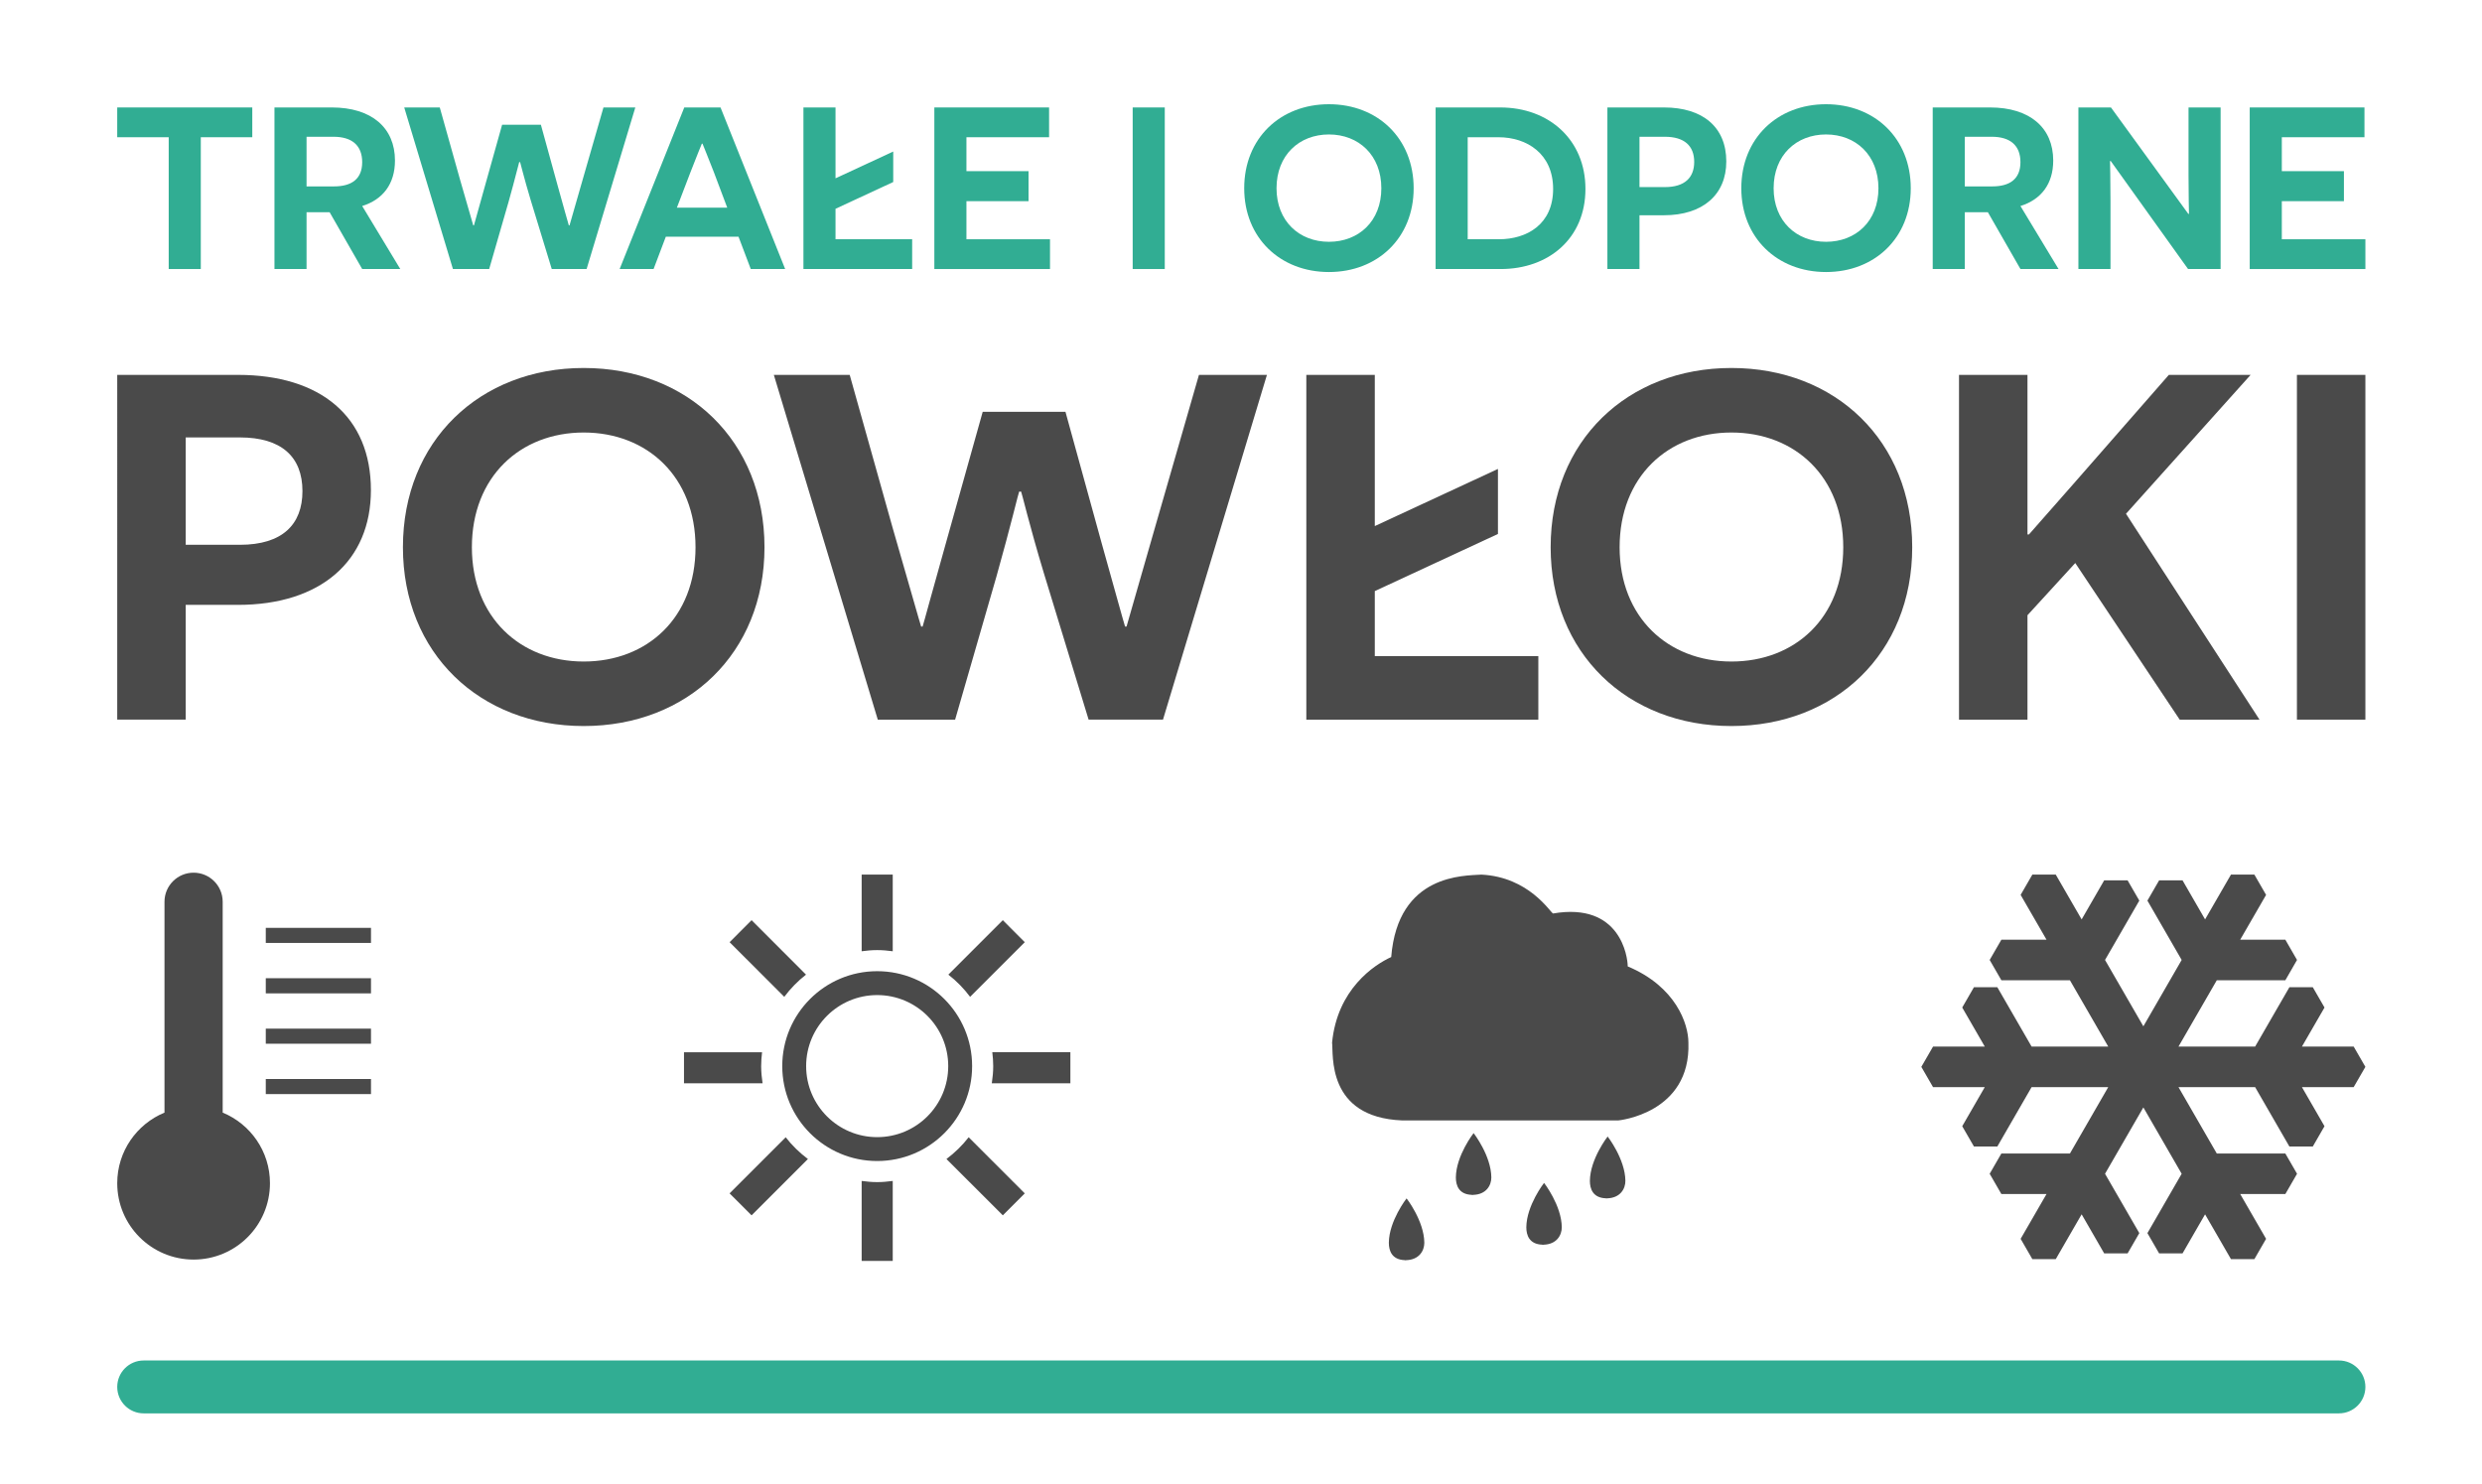 <?xml version="1.0" encoding="utf-8"?>
<!-- Generator: Adobe Illustrator 16.0.0, SVG Export Plug-In . SVG Version: 6.00 Build 0)  -->
<!DOCTYPE svg PUBLIC "-//W3C//DTD SVG 1.1//EN" "http://www.w3.org/Graphics/SVG/1.1/DTD/svg11.dtd">
<svg version="1.1" id="Layer_1" xmlns="http://www.w3.org/2000/svg" xmlns:xlink="http://www.w3.org/1999/xlink" x="0px" y="0px"
	 width="460px" height="275px" viewBox="0 0 460 275" enable-background="new 0 0 460 275" xml:space="preserve">
<g>
	<path fill="#31AD93" d="M37.215,25.438v24.431h-5.947V25.438h-9.541v-5.52h25.029v5.52H37.215z"/>
	<path fill="#31AD93" d="M61.093,39.343h-1.925h-2.354v10.525h-5.947v-29.95h10.611c7.401,0,11.723,3.766,11.723,9.841
		c0,4.321-2.225,7.23-6.075,8.429l7.06,11.681h-7.06L61.093,39.343z M61.906,34.551c3.252,0,5.22-1.369,5.22-4.492
		c0-3.081-1.883-4.707-5.306-4.707h-5.006v9.199H61.906z"/>
	<path fill="#31AD93" d="M98.363,37.118c-1.241-4.107-1.925-7.017-1.968-7.06h-0.172c-0.042,0.043-0.727,2.952-1.968,7.359
		l-3.594,12.45h-6.718l-9.027-29.95h6.589l3.723,13.264c1.326,4.578,2.438,8.515,2.481,8.6h0.128
		c0.043-0.085,1.069-3.894,2.054-7.358l3.166-11.296h7.188l3.123,11.339c0.984,3.508,2.011,7.23,2.054,7.315h0.129
		c0.042-0.085,1.112-3.936,2.396-8.343l3.894-13.521h5.904l-9.027,29.95h-6.461L98.363,37.118z"/>
	<path fill="#31AD93" d="M123.399,43.878l-2.269,5.99h-6.289l11.979-29.95h6.718l11.98,29.95h-6.376l-2.268-5.99H123.399z
		 M132.298,31.898c-1.026-2.567-2.053-5.22-2.096-5.263h-0.129c-0.043,0.043-1.069,2.652-2.097,5.263l-2.524,6.589h9.328
		L132.298,31.898z"/>
	<path fill="#31AD93" d="M169.056,49.868h-20.152v-29.95h5.947v13.136l10.696-4.964v5.648l-10.696,4.963v5.647h14.205V49.868z"/>
	<path fill="#31AD93" d="M173.166,19.918h21.265v5.52h-15.317v6.29h11.51v5.562h-11.51v7.06h15.488v5.52h-21.436V19.918z"/>
	<path fill="#31AD93" d="M209.925,19.918h5.947v29.95h-5.947V19.918z"/>
	<path fill="#31AD93" d="M246.296,19.319c9.028,0,15.703,6.332,15.703,15.574c0,9.198-6.675,15.531-15.703,15.531
		c-9.027,0-15.702-6.333-15.702-15.531C230.594,25.651,237.269,19.319,246.296,19.319z M246.296,44.819
		c5.52,0,9.713-3.808,9.713-9.926c0-6.119-4.193-9.97-9.713-9.97c-5.519,0-9.712,3.851-9.712,9.97
		C236.584,40.969,240.777,44.819,246.296,44.819z"/>
	<path fill="#31AD93" d="M278.049,19.918c9.027,0,15.788,5.99,15.788,15.104c0,9.156-6.804,14.847-15.703,14.847h-12.065v-29.95
		H278.049z M277.792,44.349c5.22,0,10.055-2.781,10.055-9.327c0-6.503-4.835-9.584-10.141-9.584h-5.69v18.911H277.792z"/>
	<path fill="#31AD93" d="M308.388,19.918c7.188,0,11.553,3.637,11.553,10.012c0,6.161-4.364,9.97-11.553,9.97h-4.535v9.969h-5.947
		v-29.95H308.388z M308.56,34.68c3.679,0,5.434-1.755,5.434-4.664c0-2.995-1.84-4.664-5.434-4.664h-4.707v9.328H308.56z"/>
	<path fill="#31AD93" d="M338.426,19.319c9.028,0,15.703,6.332,15.703,15.574c0,9.198-6.675,15.531-15.703,15.531
		c-9.027,0-15.702-6.333-15.702-15.531C322.724,25.651,329.398,19.319,338.426,19.319z M338.426,44.819
		c5.52,0,9.713-3.808,9.713-9.926c0-6.119-4.193-9.97-9.713-9.97c-5.519,0-9.712,3.851-9.712,9.97
		C328.714,40.969,332.907,44.819,338.426,44.819z"/>
	<path fill="#31AD93" d="M368.424,39.343h-1.925h-2.354v10.525h-5.947v-29.95h10.611c7.401,0,11.723,3.766,11.723,9.841
		c0,4.321-2.225,7.23-6.075,8.429l7.06,11.681h-7.06L368.424,39.343z M369.237,34.551c3.252,0,5.22-1.369,5.22-4.492
		c0-3.081-1.883-4.707-5.306-4.707h-5.006v9.199H369.237z"/>
	<path fill="#31AD93" d="M391.19,29.845h-0.129c0,0.043,0.086,3.637,0.086,7.444v12.579H385.2v-29.95h6.033l14.333,19.725h0.128
		c0-0.043-0.085-3.766-0.085-7.06V19.918h5.947v29.95h-6.033L391.19,29.845z"/>
	<path fill="#31AD93" d="M416.952,19.918h21.265v5.52h-15.317v6.29h11.51v5.562h-11.51v7.06h15.488v5.52h-21.436V19.918z"/>
</g>
<g>
	<path fill="#4A4A4A" d="M44.094,69.489c15.338,0,24.649,7.76,24.649,21.362c0,13.147-9.312,21.272-24.649,21.272h-9.677v21.271
		h-12.69V69.489H44.094z M44.458,100.985c7.852,0,11.596-3.743,11.596-9.951c0-6.39-3.926-9.951-11.596-9.951H34.417v19.902H44.458z
		"/>
	<path fill="#4A4A4A" d="M108.181,68.211c19.263,0,33.505,13.512,33.505,33.231c0,19.628-14.242,33.14-33.505,33.14
		s-33.505-13.512-33.505-33.14C74.676,81.723,88.918,68.211,108.181,68.211z M108.181,122.622c11.777,0,20.724-8.125,20.724-21.18
		s-8.946-21.271-20.724-21.271s-20.725,8.217-20.725,21.271C87.456,114.405,96.403,122.622,108.181,122.622z"/>
	<path fill="#4A4A4A" d="M193.448,106.189c-2.646-8.765-4.108-14.973-4.199-15.063h-0.364c-0.092,0.091-1.554,6.299-4.2,15.702
		l-7.669,26.567h-14.333l-19.264-63.906h14.06l7.943,28.302c2.829,9.768,5.203,18.167,5.295,18.349h0.273
		c0.092-0.182,2.282-8.307,4.382-15.701l6.756-24.103h15.338l6.664,24.194c2.101,7.485,4.291,15.428,4.383,15.609h0.273
		c0.091-0.182,2.373-8.397,5.112-17.801l8.309-28.85h12.598l-19.263,63.906h-13.786L193.448,106.189z"/>
	<path fill="#4A4A4A" d="M285.106,133.396h-42.999V69.489h12.69v28.027l22.823-10.591v12.051l-22.823,10.591v12.051h30.309V133.396z
		"/>
	<path fill="#4A4A4A" d="M320.894,68.211c19.263,0,33.505,13.512,33.505,33.231c0,19.628-14.242,33.14-33.505,33.14
		s-33.505-13.512-33.505-33.14C287.389,81.723,301.631,68.211,320.894,68.211z M320.894,122.622c11.777,0,20.725-8.125,20.725-21.18
		s-8.947-21.271-20.725-21.271s-20.724,8.217-20.724,21.271C300.17,114.405,309.116,122.622,320.894,122.622z"/>
	<path fill="#4A4A4A" d="M384.616,104.364l-8.855,9.677v19.354h-12.689V69.489h12.689v18.441v11.138h0.274l8.033-9.129l17.895-20.45
		h15.154L394.02,95.234l24.741,38.161h-14.79L384.616,104.364z"/>
	<path fill="#4A4A4A" d="M425.698,69.489h12.689v63.906h-12.689V69.489z"/>
</g>
<path fill="#4A4A4A" d="M41.271,206.238v-39.081c0-2.978-2.414-5.393-5.393-5.393s-5.393,2.415-5.393,5.393v39.081
	c-5.141,2.125-8.759,7.182-8.759,13.087c0,7.816,6.335,14.154,14.156,14.154c7.815,0,14.151-6.338,14.151-14.154
	C50.034,213.42,46.415,208.357,41.271,206.238z M49.259,171.991v2.797h19.498v-2.797H49.259z M49.259,184.131h19.498v-2.801H49.259
	V184.131z M49.259,193.469h19.498v-2.801H49.259V193.469z M49.259,202.808h19.498v-2.803H49.259V202.808z"/>
<path fill="#31AD93" d="M438.388,257.085c0,2.707-2.195,4.902-4.902,4.902H26.629c-2.708,0-4.902-2.195-4.902-4.902l0,0
	c0-2.707,2.194-4.902,4.902-4.902h406.856C436.192,252.183,438.388,254.378,438.388,257.085L438.388,257.085z"/>
<path fill="#4A4A4A" d="M145.618,210.809l-10.402,10.398l4.076,4.071l10.441-10.439C148.188,213.68,146.804,212.333,145.618,210.809
	z M149.382,180.663l-10.088-10.094l-4.072,4.08l10.131,10.128C146.509,183.231,147.86,181.848,149.382,180.663z M165.454,176.33
	v-14.208h-5.758v14.208c0.943-0.128,1.898-0.215,2.877-0.215C163.554,176.115,164.511,176.202,165.454,176.33z M179.794,184.777
	l10.133-10.128l-4.072-4.08l-10.092,10.094C177.286,181.848,178.64,183.231,179.794,184.777z M141.069,197.62
	c0-0.873,0.068-1.727,0.168-2.574h-14.469v5.762h14.564C141.175,199.764,141.069,198.704,141.069,197.62z M175.411,214.839
	l10.445,10.439l4.07-4.071l-10.396-10.402C178.343,212.328,176.958,213.68,175.411,214.839z M159.696,218.903v14.828h5.758v-14.828
	c-0.943,0.129-1.9,0.217-2.881,0.217C161.595,219.12,160.64,219.032,159.696,218.903z M183.907,195.046
	c0.104,0.848,0.17,1.701,0.17,2.574c0,1.084-0.107,2.144-0.264,3.188h14.564v-5.762H183.907z M162.573,180.024
	c-9.715,0-17.594,7.879-17.594,17.596c0,9.715,7.879,17.593,17.594,17.593c9.717,0,17.594-7.878,17.594-17.593
	C180.167,187.903,172.29,180.024,162.573,180.024z M162.573,210.785c-7.271,0-13.168-5.893-13.168-13.165
	c0-7.273,5.896-13.169,13.168-13.169s13.166,5.896,13.166,13.169C175.739,204.893,169.845,210.785,162.573,210.785z"/>
<path fill="#4A4A4A" d="M301.673,179.137c0-1.733-1.334-11.959-13.842-9.809c-0.577-0.284-4.466-6.758-13.267-7.206
	c-3.113,0.226-15.479-0.226-16.727,15.281c-3.175,1.447-9.992,5.958-10.958,15.865c0.286,2.02-1.156,13.844,12.978,14.418h40.085
	c0,0,13.437-1.279,12.978-14.418C312.92,189.807,310.614,182.886,301.673,179.137z M269.821,218.254
	c0,1.464,0.543,3.153,2.961,3.226c0,0.006-0.003,0.029-0.005,0.029c0.069,0,0.121-0.014,0.186-0.016
	c0.023,0,0.037,0.008,0.056,0.008v-0.016c2.449-0.069,3.377-1.768,3.377-3.231c-0.04-4.064-3.286-8.219-3.286-8.219
	S269.863,214.189,269.821,218.254z M282.879,227.489c0,1.462,0.542,3.151,2.96,3.228c-0.003,0-0.003,0.026-0.005,0.026
	c0.07,0,0.123-0.014,0.186-0.014c0.023,0,0.039,0.005,0.06,0.005v-0.011c2.442-0.074,3.373-1.772,3.373-3.234
	c-0.042-4.064-3.285-8.221-3.285-8.221S282.923,223.425,282.879,227.489z M294.66,218.89c0,1.464,0.544,3.15,2.965,3.229
	c-0.003,0-0.005,0.023-0.005,0.023c0.065,0,0.121-0.01,0.187-0.014c0.022,0,0.035,0.004,0.056,0.004v-0.007
	c2.442-0.074,3.378-1.772,3.378-3.236c-0.043-4.063-3.29-8.22-3.29-8.22S294.704,214.826,294.66,218.89z M257.4,230.357
	c0,1.461,0.542,3.15,2.96,3.227c-0.005,0-0.005,0.026-0.005,0.023c0.07,0.003,0.121-0.012,0.19-0.012
	c0.019,0,0.033,0.005,0.056,0.005v-0.009c2.444-0.074,3.375-1.773,3.375-3.234c-0.046-4.068-3.288-8.22-3.288-8.22
	S257.441,226.289,257.4,230.357z"/>
<path fill-rule="evenodd" clip-rule="evenodd" fill="#4A4A4A" d="M438.388,197.759l-2.17-3.759h-9.591l4.183-7.241l-2.168-3.76
	h-4.34L417.952,194h-14.205l7.101-12.296h12.704l2.165-3.763l-2.165-3.756h-8.364l4.796-8.306l-2.17-3.758h-4.34l-4.797,8.302
	l-4.179-7.237h-4.34l-2.17,3.756l6.349,10.999l-7.099,12.3l-7.104-12.3l6.354-10.999l-2.17-3.756h-4.34l-4.179,7.237l-4.796-8.302
	h-4.34l-2.171,3.758l4.797,8.306h-8.365l-2.17,3.756l2.17,3.763h12.705l7.1,12.296h-14.203l-6.351-11.001h-4.338l-2.17,3.76
	l4.182,7.241h-9.591l-2.17,3.759l2.17,3.754h9.591l-4.182,7.246l2.17,3.759h4.338l6.351-11.005h14.203l-7.1,12.305h-12.705
	l-2.17,3.758l2.17,3.756h8.365l-4.797,8.306l2.171,3.759h4.34l4.796-8.308l4.179,7.243h4.34l2.17-3.756l-6.354-11l7.104-12.301
	l7.099,12.301l-6.347,11l2.168,3.756h4.34l4.179-7.237l4.797,8.302h4.34l2.17-3.759l-4.796-8.306h8.364l2.17-3.756l-2.17-3.758
	h-12.704l-7.101-12.305h14.205l6.35,11.005h4.34l2.168-3.759l-4.183-7.246h9.591L438.388,197.759z"/>
</svg>
